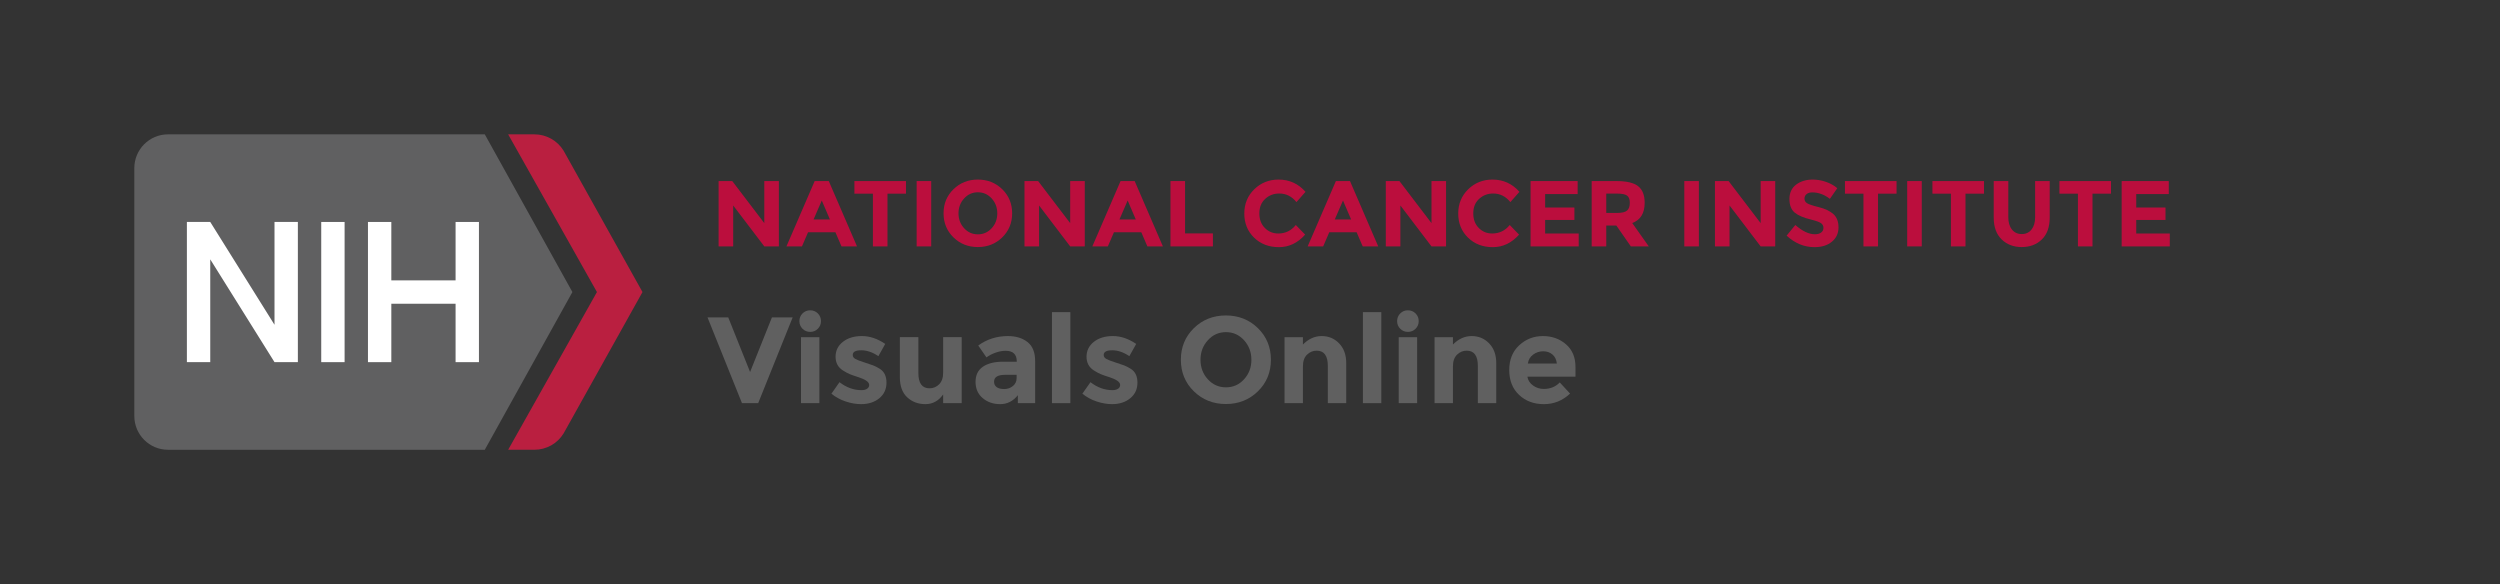 <?xml version="1.0" encoding="utf-8"?>
<!-- Generator: Adobe Illustrator 18.0.0, SVG Export Plug-In . SVG Version: 6.00 Build 0)  -->
<!DOCTYPE svg PUBLIC "-//W3C//DTD SVG 1.1//EN" "http://www.w3.org/Graphics/SVG/1.1/DTD/svg11.dtd">
<svg version="1.1" id="Layer_1" xmlns="http://www.w3.org/2000/svg" xmlns:xlink="http://www.w3.org/1999/xlink" x="0px" y="0px"
	 viewBox="0 0 428 100" enable-background="new 0 0 428 100" xml:space="preserve">
<rect x="0" y="0" width="428" height="100" fill="#333333" stroke="none"/>
<g>
	<g>
		<path fill="#606061" d="M97.995,50l-15-27H28.764c-3.186,0-5.769,2.59-5.769,5.786v42.428c0,3.195,2.583,5.786,5.769,5.786h54.231
			L97.995,50z"/>
		<path fill="#BA1F40" d="M96.496,25.815C95.44,24.069,93.536,23,91.481,23h-4.485l15.201,27L86.995,77h4.486
			c2.055,0,3.96-1.069,5.015-2.815L109.995,50L96.496,25.815z"/>
	</g>
	<g>
		<rect x="54.995" y="38" fill="#FFFFFF" width="4" height="24"/>
		<polygon fill="#FFFFFF" points="46.995,38 46.995,55.6 35.995,38 31.995,38 31.995,62 35.995,62 35.995,44.4 46.995,62 50.995,62 
			50.995,38 		"/>
		<polygon fill="#FFFFFF" points="77.995,38 77.995,48 66.995,48 66.995,38 62.995,38 62.995,62 66.995,62 66.995,52 77.995,52 
			77.995,62 81.995,62 81.995,38 		"/>
	</g>
</g>
<g>
	<g>
		<path fill="#BB0E3D" d="M130.849,31h2.495v11.184h-2.495l-5.328-7.008v7.008h-2.496V31h2.336l5.488,7.2V31z"/>
		<path fill="#BB0E3D" d="M144.064,42.184l-1.04-2.416h-4.688l-1.04,2.416h-2.656L139.472,31h2.416l4.832,11.184H144.064z
			 M140.688,34.327l-1.407,3.248h2.8L140.688,34.327z"/>
		<path fill="#BB0E3D" d="M151.936,33.159v9.025h-2.495v-9.025h-3.168V31h8.831v2.159H151.936z"/>
		<path fill="#BB0E3D" d="M156.928,31h2.496v11.184h-2.496V31z"/>
		<path fill="#BB0E3D" d="M171.584,40.64c-1.131,1.104-2.522,1.656-4.176,1.656s-3.046-0.553-4.176-1.656
			c-1.131-1.104-1.696-2.478-1.696-4.121c0-1.643,0.565-3.016,1.696-4.12c1.13-1.104,2.522-1.656,4.176-1.656
			s3.045,0.553,4.176,1.656c1.131,1.104,1.696,2.478,1.696,4.12C173.28,38.162,172.715,39.535,171.584,40.64z M170.736,36.527
			c0-0.997-0.32-1.848-0.96-2.552c-0.641-0.704-1.427-1.056-2.36-1.056s-1.72,0.352-2.36,1.056c-0.64,0.704-0.96,1.555-0.96,2.552
			c0,0.998,0.32,1.846,0.96,2.544c0.641,0.699,1.427,1.048,2.36,1.048s1.72-0.349,2.36-1.048
			C170.416,38.373,170.736,37.525,170.736,36.527z"/>
		<path fill="#BB0E3D" d="M183.216,31h2.496v11.184h-2.496l-5.328-7.008v7.008h-2.496V31h2.336l5.488,7.2V31z"/>
		<path fill="#BB0E3D" d="M196.432,42.184l-1.04-2.416h-4.688l-1.04,2.416h-2.656L191.84,31h2.416l4.832,11.184H196.432z
			 M193.056,34.327l-1.408,3.248h2.8L193.056,34.327z"/>
		<path fill="#BB0E3D" d="M200.384,42.184V31h2.496v8.96h4.768v2.224H200.384z"/>
		<path fill="#BB0E3D" d="M218.832,39.976c1.226,0,2.229-0.485,3.008-1.456l1.6,1.648c-1.27,1.429-2.766,2.144-4.488,2.144
			s-3.141-0.544-4.256-1.632c-1.114-1.088-1.672-2.461-1.672-4.121c0-1.658,0.568-3.042,1.704-4.152
			c1.136-1.108,2.525-1.664,4.168-1.664c1.835,0,3.37,0.699,4.608,2.097l-1.553,1.76c-0.789-0.981-1.771-1.472-2.943-1.472
			c-0.939,0-1.742,0.307-2.408,0.92c-0.667,0.613-1,1.439-1,2.479s0.314,1.875,0.944,2.504
			C217.173,39.661,217.936,39.976,218.832,39.976z"/>
		<path fill="#BB0E3D" d="M233.296,42.184l-1.04-2.416h-4.688l-1.04,2.416h-2.656L228.704,31h2.416l4.832,11.184H233.296z
			 M229.92,34.327l-1.408,3.248h2.8L229.92,34.327z"/>
		<path fill="#BB0E3D" d="M245.072,31h2.495v11.184h-2.495l-5.328-7.008v7.008h-2.496V31h2.336l5.488,7.2V31z"/>
		<path fill="#BB0E3D" d="M255.455,39.976c1.227,0,2.229-0.485,3.008-1.456l1.601,1.648c-1.27,1.429-2.766,2.144-4.488,2.144
			s-3.142-0.544-4.256-1.632c-1.115-1.088-1.672-2.461-1.672-4.121c0-1.658,0.567-3.042,1.704-4.152
			c1.136-1.108,2.524-1.664,4.168-1.664c1.834,0,3.37,0.699,4.607,2.097l-1.552,1.76c-0.79-0.981-1.771-1.472-2.944-1.472
			c-0.938,0-1.741,0.307-2.408,0.92c-0.666,0.613-1,1.439-1,2.479s0.315,1.875,0.944,2.504
			C253.796,39.661,254.56,39.976,255.455,39.976z"/>
		<path fill="#BB0E3D" d="M270.095,31v2.224h-5.567v2.304h5.008v2.128h-5.008v2.321h5.744v2.208h-8.24V31H270.095z"/>
		<path fill="#BB0E3D" d="M281.567,34.711c0,1.792-0.71,2.949-2.129,3.472l2.832,4h-3.071l-2.48-3.568h-1.728v3.568h-2.496V31h4.24
			c1.738,0,2.979,0.293,3.72,0.88S281.567,33.41,281.567,34.711z M278.559,36.04c0.31-0.277,0.464-0.718,0.464-1.32
			s-0.159-1.017-0.479-1.24s-0.88-0.336-1.68-0.336h-1.872v3.312h1.823C277.668,36.456,278.249,36.317,278.559,36.04z"/>
		<path fill="#BB0E3D" d="M288.352,31h2.496v11.184h-2.496V31z"/>
		<path fill="#BB0E3D" d="M301.424,31h2.495v11.184h-2.495l-5.328-7.008v7.008H293.6V31h2.336l5.488,7.2V31z"/>
		<path fill="#BB0E3D" d="M309.287,33.231c-0.24,0.197-0.36,0.459-0.36,0.784s0.146,0.584,0.439,0.776
			c0.294,0.191,0.971,0.418,2.032,0.68s1.886,0.653,2.473,1.176c0.586,0.522,0.88,1.285,0.88,2.289c0,1.003-0.376,1.816-1.128,2.44
			s-1.742,0.936-2.969,0.936c-1.771,0-3.365-0.656-4.783-1.968l1.487-1.824c1.205,1.056,2.32,1.584,3.345,1.584
			c0.458,0,0.818-0.099,1.079-0.296c0.262-0.197,0.393-0.464,0.393-0.8s-0.139-0.603-0.416-0.8s-0.827-0.398-1.648-0.601
			c-1.301-0.309-2.253-0.712-2.855-1.208s-0.904-1.274-0.904-2.336s0.381-1.88,1.145-2.456c0.762-0.576,1.714-0.864,2.855-0.864
			c0.747,0,1.493,0.129,2.24,0.385c0.746,0.256,1.397,0.618,1.952,1.088l-1.265,1.824c-0.971-0.736-1.973-1.104-3.008-1.104
			C309.854,32.935,309.526,33.034,309.287,33.231z"/>
		<path fill="#BB0E3D" d="M321.519,33.159v9.025h-2.496v-9.025h-3.168V31h8.832v2.159H321.519z"/>
		<path fill="#BB0E3D" d="M326.51,31h2.496v11.184h-2.496V31z"/>
		<path fill="#BB0E3D" d="M336.494,33.159v9.025h-2.496v-9.025h-3.168V31h8.832v2.159H336.494z"/>
		<path fill="#BB0E3D" d="M344.445,39.296c0.416,0.518,0.977,0.775,1.681,0.775s1.261-0.258,1.672-0.775
			c0.41-0.518,0.616-1.225,0.616-2.121V31h2.495v6.256c0,1.622-0.447,2.867-1.344,3.736c-0.896,0.87-2.043,1.305-3.439,1.305
			c-1.397,0-2.547-0.438-3.448-1.312c-0.901-0.874-1.353-2.117-1.353-3.728V31h2.496v6.176
			C343.821,38.071,344.029,38.778,344.445,39.296z"/>
		<path fill="#BB0E3D" d="M358.237,33.159v9.025h-2.496v-9.025h-3.168V31h8.832v2.159H358.237z"/>
		<path fill="#BB0E3D" d="M371.293,31v2.224h-5.568v2.304h5.008v2.128h-5.008v2.321h5.744v2.208h-8.24V31H371.293z"/>
	</g>
</g>
<g>
	<g>
		<path fill="#606060" d="M128.415,63.687l3.738-9.345h3.549L129.8,69.021h-2.772l-5.901-14.679h3.549L128.415,63.687z"/>
		<path fill="#606060" d="M137.392,56.284c-0.357-0.357-0.536-0.795-0.536-1.312s0.179-0.956,0.536-1.312
			c0.357-0.357,0.794-0.536,1.312-0.536s0.956,0.179,1.312,0.536c0.357,0.356,0.536,0.795,0.536,1.312s-0.179,0.955-0.536,1.312
			c-0.357,0.356-0.794,0.535-1.312,0.535S137.749,56.641,137.392,56.284z M140.279,69.021h-3.15V57.723h3.15V69.021z"/>
		<path fill="#606060" d="M151.766,65.503c0,1.113-0.41,2.006-1.229,2.678s-1.858,1.008-3.119,1.008c-0.84,0-1.715-0.15-2.625-0.451
			s-1.729-0.746-2.457-1.334l1.386-1.974c1.176,0.91,2.429,1.365,3.759,1.365c0.406,0,0.728-0.081,0.966-0.242
			c0.238-0.16,0.357-0.374,0.357-0.641c0-0.266-0.165-0.511-0.494-0.734c-0.329-0.224-0.805-0.434-1.428-0.63
			s-1.099-0.364-1.428-0.504c-0.329-0.141-0.704-0.344-1.124-0.609c-0.854-0.532-1.281-1.319-1.281-2.362s0.42-1.894,1.26-2.552
			s1.925-0.987,3.255-0.987s2.66,0.448,3.99,1.345l-1.176,2.1c-0.98-0.672-1.957-1.008-2.929-1.008
			c-0.973,0-1.459,0.266-1.459,0.798c0,0.294,0.154,0.525,0.462,0.693c0.308,0.168,0.819,0.364,1.533,0.588
			c0.714,0.224,1.222,0.396,1.522,0.515c0.301,0.118,0.662,0.304,1.082,0.556C151.374,63.596,151.766,64.39,151.766,65.503z"/>
		<path fill="#606060" d="M161.468,63.812v-6.09h3.171v11.298h-3.171v-1.491c-0.784,1.106-1.795,1.659-3.034,1.659
			c-1.239,0-2.279-0.389-3.119-1.165c-0.84-0.777-1.26-1.929-1.26-3.455v-6.846h3.171v6.153c0,1.735,0.637,2.604,1.911,2.604
			c0.63,0,1.176-0.228,1.638-0.683S161.468,64.681,161.468,63.812z"/>
		<path fill="#606060" d="M177.218,69.021h-2.961v-1.365c-0.812,1.022-1.816,1.533-3.014,1.533c-1.197,0-2.202-0.347-3.013-1.039
			c-0.812-0.693-1.218-1.617-1.218-2.772s0.42-2.02,1.26-2.594c0.84-0.573,1.988-0.86,3.444-0.86h2.352v-0.063
			c0-1.204-0.637-1.806-1.911-1.806c-0.546,0-1.124,0.108-1.732,0.325c-0.609,0.218-1.124,0.486-1.543,0.809l-1.407-2.037
			c1.483-1.078,3.178-1.617,5.082-1.617c1.372,0,2.492,0.344,3.36,1.029c0.868,0.687,1.302,1.771,1.302,3.255V69.021z
			 M174.047,64.716V64.17h-1.974c-1.26,0-1.89,0.392-1.89,1.176c0,0.406,0.15,0.718,0.451,0.935
			c0.301,0.217,0.731,0.325,1.292,0.325s1.053-0.171,1.48-0.515C173.833,65.748,174.047,65.29,174.047,64.716z"/>
		<path fill="#606060" d="M183.245,69.021h-3.15V53.438h3.15V69.021z"/>
		<path fill="#606060" d="M194.731,65.503c0,1.113-0.41,2.006-1.229,2.678s-1.858,1.008-3.119,1.008c-0.84,0-1.715-0.15-2.625-0.451
			s-1.729-0.746-2.457-1.334l1.386-1.974c1.176,0.91,2.429,1.365,3.759,1.365c0.406,0,0.728-0.081,0.966-0.242
			c0.238-0.16,0.357-0.374,0.357-0.641c0-0.266-0.165-0.511-0.494-0.734c-0.329-0.224-0.805-0.434-1.428-0.63
			s-1.099-0.364-1.428-0.504c-0.329-0.141-0.704-0.344-1.124-0.609c-0.854-0.532-1.281-1.319-1.281-2.362s0.42-1.894,1.26-2.552
			s1.925-0.987,3.255-0.987s2.66,0.448,3.99,1.345l-1.176,2.1c-0.98-0.672-1.957-1.008-2.929-1.008
			c-0.973,0-1.459,0.266-1.459,0.798c0,0.294,0.154,0.525,0.462,0.693c0.308,0.168,0.819,0.364,1.533,0.588
			c0.714,0.224,1.222,0.396,1.522,0.515c0.301,0.118,0.662,0.304,1.082,0.556C194.339,63.596,194.731,64.39,194.731,65.503z"/>
		<path fill="#606060" d="M215.353,66.994c-1.484,1.449-3.311,2.174-5.481,2.174s-3.997-0.725-5.481-2.174s-2.226-3.252-2.226-5.407
			c0-2.156,0.742-3.959,2.226-5.408c1.484-1.448,3.311-2.173,5.481-2.173s3.997,0.725,5.481,2.173
			c1.484,1.449,2.226,3.252,2.226,5.408C217.579,63.742,216.837,65.545,215.353,66.994z M214.24,61.597
			c0-1.309-0.42-2.425-1.26-3.35c-0.84-0.924-1.873-1.386-3.097-1.386c-1.225,0-2.258,0.462-3.098,1.386
			c-0.84,0.925-1.26,2.041-1.26,3.35c0,1.31,0.42,2.423,1.26,3.339c0.84,0.918,1.873,1.376,3.098,1.376
			c1.225,0,2.257-0.458,3.097-1.376C213.82,64.02,214.24,62.906,214.24,61.597z"/>
		<path fill="#606060" d="M223.06,62.721v6.3h-3.15V57.723h3.15v1.26c0.952-0.966,2.023-1.449,3.213-1.449s2.188,0.42,2.993,1.261
			c0.805,0.84,1.208,1.96,1.208,3.359v6.867h-3.15v-6.384c0-1.736-0.637-2.604-1.911-2.604c-0.63,0-1.18,0.228-1.648,0.683
			C223.294,61.17,223.06,61.839,223.06,62.721z"/>
		<path fill="#606060" d="M236.479,69.021h-3.15V53.438h3.15V69.021z"/>
		<path fill="#606060" d="M239.723,56.284c-0.357-0.357-0.536-0.795-0.536-1.312s0.179-0.956,0.536-1.312
			c0.357-0.357,0.794-0.536,1.312-0.536s0.956,0.179,1.312,0.536c0.357,0.356,0.536,0.795,0.536,1.312s-0.179,0.955-0.536,1.312
			c-0.357,0.356-0.794,0.535-1.312,0.535S240.08,56.641,239.723,56.284z M242.611,69.021h-3.15V57.723h3.15V69.021z"/>
		<path fill="#606060" d="M248.743,62.721v6.3h-3.15V57.723h3.15v1.26c0.952-0.966,2.023-1.449,3.213-1.449s2.188,0.42,2.993,1.261
			c0.805,0.84,1.208,1.96,1.208,3.359v6.867h-3.15v-6.384c0-1.736-0.637-2.604-1.911-2.604c-0.63,0-1.18,0.228-1.648,0.683
			C248.977,61.17,248.743,61.839,248.743,62.721z"/>
		<path fill="#606060" d="M268.797,67.383c-1.274,1.204-2.769,1.806-4.483,1.806s-3.132-0.528-4.252-1.586
			c-1.12-1.057-1.68-2.474-1.68-4.252s0.57-3.192,1.711-4.242s2.489-1.575,4.043-1.575c1.554,0,2.873,0.47,3.958,1.407
			c1.084,0.938,1.627,2.227,1.627,3.864v1.68h-8.232c0.098,0.616,0.42,1.12,0.966,1.512c0.546,0.393,1.162,0.589,1.848,0.589
			c1.105,0,2.016-0.371,2.73-1.113L268.797,67.383z M265.773,60.684c-0.434-0.364-0.963-0.546-1.585-0.546
			c-0.623,0-1.194,0.188-1.711,0.566c-0.518,0.378-0.819,0.89-0.903,1.533h4.956C266.459,61.565,266.208,61.048,265.773,60.684z"/>
	</g>
</g>
</svg>

